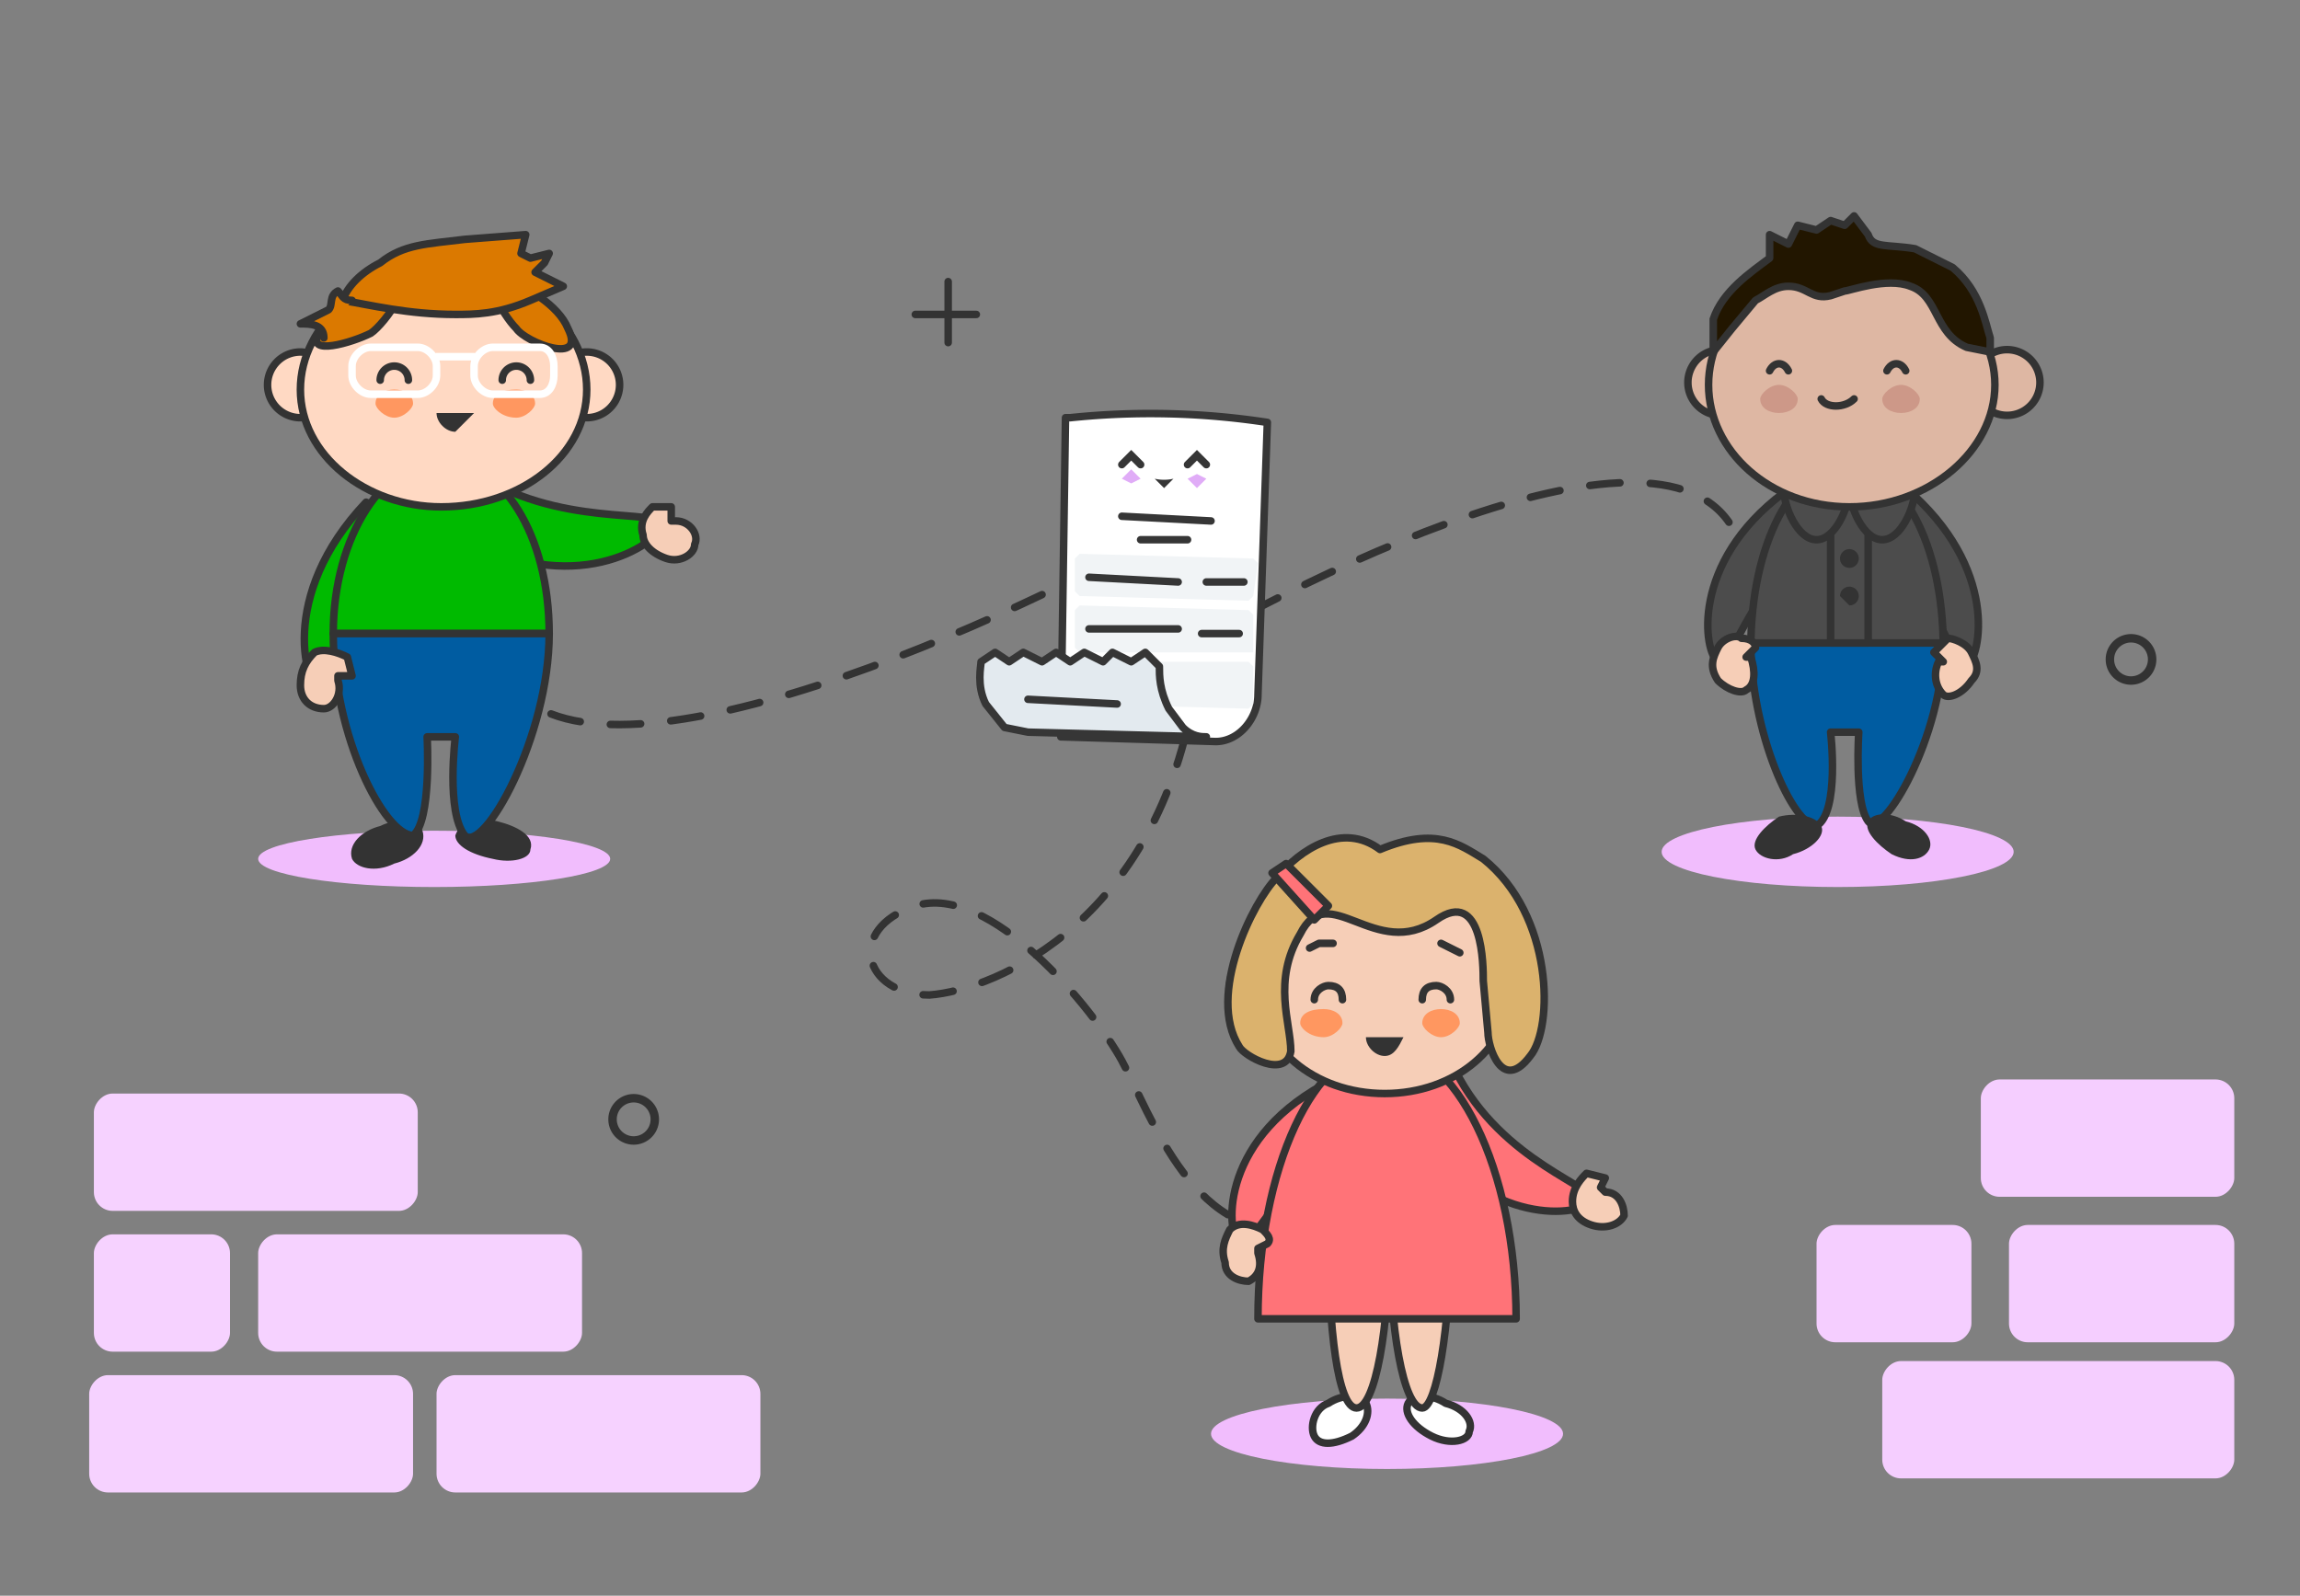 <svg xmlns="http://www.w3.org/2000/svg" fill="none" viewBox="0 0 490 340">
  <rect x="0" y="0" width="490" height="340" fill="#808080" stroke="none"/>
  <ellipse cx="92.5" cy="183" fill="#F1BDFD" rx="37.5" ry="6"/>
  <ellipse cx="391.5" cy="181.5" fill="#F1BDFD" rx="37.5" ry="7.5"/>
  <ellipse cx="295.5" cy="305.5" fill="#F1BDFD" rx="37.5" ry="7.5"/>
  <path stroke="#333" stroke-dasharray="6.45 6.45" stroke-linecap="round" stroke-linejoin="round" stroke-width="1.6" d="M255 144c-7 52-43 67-57 68-14 0-18-14-3-19 16-5 38 22 44 33s16 41 39 35m-33-146c-42 23-129 60-139 25m138 3c38-23 117-61 127-26"/>
  <path fill="#00BA00" stroke="#333" stroke-linecap="round" stroke-linejoin="round" stroke-miterlimit="10" stroke-width="1.6" d="M91 113c-18 14-19 37-22 35-4-1-10-21 9-41l13 6Zm9-13c19 13 41 8 41 12-1 4-19 16-43 2l2-14Z"/>
  <path fill="#F6CEB7" stroke="#333" stroke-linecap="round" stroke-linejoin="round" stroke-miterlimit="10" stroke-width="1.6" d="M143 108v3h1c3 0 5 3 4 5 0 2-3 4-6 3s-5-3-5-5c-1-3 1-5 2-6h4Z"/>
  <path fill="#00BA00" stroke="#333" stroke-linecap="round" stroke-linejoin="round" stroke-miterlimit="10" stroke-width="1.6" d="M117 135c0-21-10-37-23-37-12 0-23 16-23 37h46Z"/>
  <path fill="#333" d="M84 184c4-1 7-4 6-7-1-2-5-3-9-1-4 1-7 4-6 7 1 2 5 3 9 1Zm29-3c1-3-3-5-7-6s-8 0-9 3c0 2 3 4 8 5 4 1 8 0 8-2Z"/>
  <path fill="#005CA1" stroke="#333" stroke-linecap="round" stroke-linejoin="round" stroke-miterlimit="10" stroke-width="1.6" d="M71 135c0 22 11 43 17 43 4-3 3-21 3-21h6s-2 16 2 21c4 4 18-21 18-43H71Z"/>
  <path fill="#F6CEB7" stroke="#333" stroke-linecap="round" stroke-linejoin="round" stroke-miterlimit="10" stroke-width="1.6" d="M75 144h-3v1c1 3-1 6-3 6-3 0-5-2-5-5s1-5 3-7c2-1 5 0 7 1l1 4Z"/>
  <path fill="#FFD9C3" stroke="#333" stroke-linecap="round" stroke-linejoin="round" stroke-miterlimit="10" stroke-width="1.6" d="M132 82a7 7 0 1 0-14 0 7 7 0 0 0 14 0Zm-61 0c0-4-4-7-7-7a7 7 0 1 0 7 7Z"/>
  <path fill="#FFD9C3" stroke="#333" stroke-linecap="round" stroke-linejoin="round" stroke-miterlimit="10" stroke-width="1.6" d="M125 83c0-14-14-26-31-26-16 0-30 12-30 26s14 25 30 25c17 0 31-11 31-25Z"/>
  <path stroke="#333" stroke-linecap="round" stroke-linejoin="round" stroke-miterlimit="10" stroke-width="1.6" d="M107 81a3 3 0 0 1 6 0m-32 0a3 3 0 0 1 6 0"/>
  <path fill="#FF9760" d="M114 86c0-2-2-3-4-3-3 0-5 1-5 3 0 1 2 3 5 3 2 0 4-2 4-3Zm-26 0c0-2-2-3-4-3s-4 1-4 3c0 1 2 3 4 3s4-2 4-3Z"/>
  <path fill="#DB7900" stroke="#333" stroke-linecap="round" stroke-linejoin="round" stroke-miterlimit="10" stroke-width="1.6" d="M121 70c4 8-9 3-11 0-3-3-8-12-3-11 5 2 12 6 14 11ZM82 60c8-2 0 9-3 11-4 2-14 5-11 0s8-10 14-11Z"/>
  <path fill="#DB7900" stroke="#333" stroke-linecap="round" stroke-linejoin="round" stroke-miterlimit="10" stroke-width="1.6" d="m120 61-7 3c-7 3-12 3-16 3-10 0-18-2-24-3 1-3 4-6 8-8 5-4 10-4 18-5l13-1-1 4 2 1 4-1-1 2-2 2 6 3Z"/>
  <path stroke="#fff" stroke-linecap="round" stroke-linejoin="round" stroke-miterlimit="10" stroke-width="1.6" d="M101 80v-2c0-2 2-4 4-4h10c2 0 3 2 3 4v2c0 2-1 4-3 4h-10c-2 0-4-2-4-4Zm-26 0v-2c0-2 2-4 4-4h10c2 0 4 2 4 4v2c0 2-2 4-4 4H79c-2 0-4-2-4-4Zm18-4h8"/>
  <path fill="#333" d="M97 88h4l-4 4c-2 0-4-2-4-4h4Z"/>
  <path fill="#DB7900" d="M75 64c-2 0-2-1-3-2-2 1-1 3-2 4l-6 3c2 0 5 0 5 3"/>
  <path stroke="#333" stroke-linecap="round" stroke-linejoin="round" stroke-miterlimit="10" stroke-width="1.6" d="M75 64c-2 0-2-1-3-2-2 1-1 3-2 4l-6 3c2 0 5 0 5 3"/>
  <path fill="#4C4C4C" stroke="#333" stroke-linecap="round" stroke-linejoin="round" stroke-miterlimit="10" stroke-width="1.6" d="M394 111c18 11 22 32 25 31 3-2 7-21-13-38l-12 7Zm-2 0c-19 11-23 32-26 30s-6-21 14-36l12 6Z"/>
  <path fill="#4C4C4C" stroke="#333" stroke-linecap="round" stroke-linejoin="round" stroke-miterlimit="10" stroke-width="1.6" d="M414 138c0-22-9-39-21-39-11 0-20 17-20 39h41Z"/>
  <path fill="#005CA1" stroke="#333" stroke-linecap="round" stroke-linejoin="round" stroke-miterlimit="10" stroke-width="1.6" d="M373 137c0 19 9 39 14 39 5-3 3-20 3-20h6s-1 15 2 19 16-18 16-38h-41Z"/>
  <path fill="#4C4C4C" stroke="#333" stroke-linecap="round" stroke-linejoin="round" stroke-miterlimit="10" stroke-width="1.6" d="M398 104h-8v33h8v-33Z"/>
  <path fill="#4C4C4C" stroke="#333" stroke-linecap="round" stroke-linejoin="round" stroke-miterlimit="10" stroke-width="1.6" d="M394 104c0 4-3 11-7 11s-7-7-7-11 14-4 14 0Zm14 0c0 4-3 11-7 11s-7-7-7-11 14-4 14 0Z"/>
  <path fill="#DEB7A3" stroke="#333" stroke-linecap="round" stroke-linejoin="round" stroke-miterlimit="10" stroke-width="1.6" d="M364 88a7 7 0 1 0 0-13 7 7 0 0 0 0 13Zm61 0a7 7 0 1 0 0-13 7 7 0 0 0 0 13Z"/>
  <path fill="#DEB7A3" stroke="#333" stroke-linecap="round" stroke-linejoin="round" stroke-miterlimit="10" stroke-width="1.6" d="M394 108c17 0 31-12 31-26s-14-26-31-26-30 12-30 26 13 26 30 26Z"/>
  <path stroke="#333" stroke-linecap="round" stroke-linejoin="round" stroke-miterlimit="10" stroke-width="1.6" d="M377 79c1-2 3-2 4 0m21 0c1-2 3-2 4 0m-11 6c-2 2-6 2-7 0"/>
  <path fill="#CD9888" d="M379 88c2 0 4-1 4-3 0-1-2-3-4-3s-4 2-4 3c0 2 2 3 4 3Zm26 0c2 0 4-1 4-3 0-1-2-3-4-3s-4 2-4 3c0 2 2 3 4 3Z"/>
  <path fill="#221600" stroke="#333" stroke-linecap="round" stroke-linejoin="round" stroke-miterlimit="10" stroke-width="1.6" d="M365 68v7l4-5 5-6c2-1 4-3 7-3 4 0 5 3 9 2l3-1c1 0 9-3 14-1 6 2 5 10 12 13l5 1v-3c-1-3-2-10-8-15l-8-4c-6-1-9 0-10-3l-3-4-2 2-3-1-3 2-4-1-2 4-4-2v5s0 0 0 0c-4 3-10 7-12 13Z"/>
  <path fill="#333" d="M394 121a2 2 0 1 0 0-4 2 2 0 0 0 0 4Zm0 8a2 2 0 1 0-2-2l2 2Z"/>
  <path fill="#F6CEB7" stroke="#333" stroke-linecap="round" stroke-linejoin="round" stroke-miterlimit="10" stroke-width="1.6" d="m374 138-2 2h1c1 3 1 6-1 7-1 1-4 0-6-2-2-3-1-5 0-7s4-3 5-2c2 0 3 1 3 2Zm38 1 2 2h-1c-1 2-1 5 1 7 1 1 4 0 6-3 2-2 1-4 0-6s-4-3-5-3l-3 3Z"/>
  <path fill="#333" d="M382 182c4-1 7-4 6-6s-5-3-9-2c-3 2-6 5-5 7s5 3 8 1Zm29-1c1-2-1-5-5-6-3-2-7-2-8 0s2 5 5 7c4 2 7 1 8-1Z"/>
  <path fill="#fff" stroke="#333" stroke-linecap="round" stroke-linejoin="round" stroke-miterlimit="10" stroke-width="1.6" d="M313 305c1-2-1-5-5-6-3-2-7-2-8 0s1 5 5 7 8 1 8-1Zm-25 1c3-2 4-5 3-7s-5-2-8 0c-3 1-4 5-3 7s4 2 8 0Z"/>
  <path fill="#F6CEB7" stroke="#333" stroke-linecap="round" stroke-linejoin="round" stroke-miterlimit="10" stroke-width="1.6" d="M283 263c0 20 2 37 6 37s7-17 7-37h-13Zm13 0c0 20 3 37 7 37 3 0 6-17 6-37h-13Z"/>
  <path fill="#FF7378" stroke="#333" stroke-linecap="round" stroke-linejoin="round" stroke-miterlimit="10" stroke-width="1.6" d="M302 240c15 22 35 19 37 16s-19-8-29-28l-8 12Zm-18-10c-24 12-23 32-20 35 3 2 10-18 30-27l-10-8Z"/>
  <path fill="#F6CEB7" stroke="#333" stroke-linecap="round" stroke-linejoin="round" stroke-miterlimit="10" stroke-width="1.6" d="M338 250c-1 1-3 3-3 6 0 2 1 4 4 5s6 0 7-2c0-2-1-5-4-5l-1-1 1-2-4-1Z"/>
  <path fill="#FF7378" stroke="#333" stroke-linecap="round" stroke-linejoin="round" stroke-miterlimit="10" stroke-width="1.6" d="M323 281c0-32-13-58-28-58s-27 26-27 58h55Z"/>
  <path fill="#F6CEB7" stroke="#333" stroke-linecap="round" stroke-linejoin="round" stroke-miterlimit="10" stroke-width="1.6" d="M269 262c-2-1-5-2-7 0-1 2-2 4-1 7 0 3 3 4 5 4 2-1 3-3 2-6v-1l2-1c1-1 0-2-1-3Zm-1-46c3 0 6-3 6-6 0-4-3-6-6-6s-6 2-6 6c0 3 3 6 6 6Z"/>
  <path fill="#F6CEB7" stroke="#333" stroke-linecap="round" stroke-linejoin="round" stroke-miterlimit="10" stroke-width="1.6" d="M295 233c15 0 27-10 27-23 0-12-12-22-27-22s-27 10-27 22c0 13 12 23 27 23Z"/>
  <path fill="#DBB26D" stroke="#333" stroke-linecap="round" stroke-linejoin="round" stroke-miterlimit="10" stroke-width="1.6" d="M264 223c1 2 10 7 11 1 0-6-4-15 2-25 6-12 16 6 29-3 10-7 10 10 10 13l1 11c0 3 3 13 9 5 5-6 5-30-10-42-5-3-10-7-22-2-8-6-17 0-22 6-5 5-15 25-8 36Z"/>
  <path fill="#FF7378" stroke="#333" stroke-linecap="round" stroke-linejoin="round" stroke-miterlimit="10" stroke-width="1.6" d="m274 184-3 2 9 10 3-3-9-9Z"/>
  <path fill="#FF9760" d="M282 221c2 0 4-2 4-3 0-2-2-3-4-3-3 0-5 1-5 3 0 1 2 3 5 3Zm25 0c2 0 4-2 4-3 0-2-2-3-4-3s-4 1-4 3c0 1 2 3 4 3Z"/>
  <path stroke="#333" stroke-linecap="round" stroke-linejoin="round" stroke-miterlimit="10" stroke-width="1.6" d="M303 213c0-2 1-3 3-3 1 0 3 1 3 3m-29 0c0-2 2-3 3-3 2 0 3 1 3 3"/>
  <path fill="#333" d="M298 221h1c-1 2-2 4-4 4s-4-2-4-4h7Z"/>
  <path fill="#7F4D30" d="m279 202 2-1h3"/>
  <path stroke="#333" stroke-linecap="round" stroke-linejoin="round" stroke-miterlimit="10" stroke-width="1.6" d="m279 202 2-1h3"/>
  <path fill="#7F4D30" d="m307 201 2 1 2 1"/>
  <path stroke="#333" stroke-linecap="round" stroke-linejoin="round" stroke-miterlimit="10" stroke-width="1.6" d="m307 201 2 1 2 1"/>
  <path fill="#fff" d="m259 158-33-1 1-68h1a165 165 0 0 1 42 1l-2 58c0 5-4 10-9 10Z"/>
  <path stroke="#363636" stroke-linecap="round" stroke-linejoin="round" stroke-miterlimit="10" stroke-width="1.6" d="m259 158-33-1s0 0 0 0l1-68h1a165 165 0 0 1 42 1l-2 58c0 5-4 10-9 10Z"/>
  <path fill="#E0ACF7" d="m243 102-2-2-2 2 2 1 2-1Zm14 0-2-1-2 1 2 2 2-2Z"/>
  <path stroke="#363636" stroke-linecap="round" stroke-miterlimit="10" stroke-width="1.6" d="m253 99 2-2 2 2m-18 0 2-2 2 2"/>
  <path fill="#363636" d="m250 102-2 2-2-2a9 9 0 0 0 4 0Z"/>
  <path stroke="#363636" stroke-linecap="round" stroke-linejoin="round" stroke-miterlimit="10" stroke-width="1.6" d="m239 110 19 1m-15 4h10"/>
  <path fill="#F1F4F6" d="m266 128-36-1-1-1v-7l1-1 37 1 1 1-1 7-1 1Z"/>
  <path stroke="#363636" stroke-linecap="round" stroke-linejoin="round" stroke-miterlimit="10" stroke-width="1.6" d="m232 123 19 1m6 0h8"/>
  <path fill="#F1F4F6" d="M266 139h-36l-1-1v-8l1-1 36 1 1 1v8h-1Z"/>
  <path stroke="#363636" stroke-linecap="round" stroke-linejoin="round" stroke-miterlimit="10" stroke-width="1.6" d="M232 134h19"/>
  <path fill="#F1F4F6" d="m266 151-37-1-1-1 1-8h37l1 1v8l-1 1Z"/>
  <path stroke="#363636" stroke-linecap="round" stroke-linejoin="round" stroke-miterlimit="10" stroke-width="1.6" d="m231 143 8 1"/>
  <path fill="#E3EAEF" d="M257 157c-1 0-3 0-5-2l-3-4c-2-4-2-7-2-9l-3-3-3 2-4-2-2 2-4-2-3 2-3-2-3 2-4-2-3 2-3-2-3 2c0 1-1 5 1 9l4 5 5 1 38 1Z"/>
  <path stroke="#363636" stroke-linecap="round" stroke-linejoin="round" stroke-miterlimit="10" stroke-width="1.6" d="M257 157c-1 0-3 0-5-2l-3-4c-2-4-2-7-2-9l-3-3-3 2-4-2-2 2-4-2-3 2-3-2-3 2-4-2-3 2-3-2-3 2c0 1-1 5 1 9l4 5 5 1 38 1Zm-38-8 19 1m18-15h8"/>
  <rect width="29" height="25" fill="#F6D2FF" rx="4" transform="matrix(1 0 0 -1 20 288)"/>
  <rect width="69" height="25" fill="#F6D2FF" rx="4" transform="matrix(1 0 0 -1 20 258)"/>
  <rect width="69" height="25" fill="#F6D2FF" rx="4" transform="matrix(1 0 0 -1 55 288)"/>
  <rect width="69" height="25" fill="#F6D2FF" rx="4" transform="matrix(1 0 0 -1 19 318)"/>
  <rect width="69" height="25" fill="#F6D2FF" rx="4" transform="matrix(1 0 0 -1 93 318)"/>
  <rect width="48" height="25" fill="#F5CEFF" rx="4" transform="matrix(-1 0 0 1 476 261)"/>
  <rect width="75" height="25" fill="#F5CEFF" rx="4" transform="matrix(-1 0 0 1 476 290)"/>
  <rect width="33" height="25" fill="#F5CEFF" rx="4" transform="matrix(-1 0 0 1 420 261)"/>
  <rect width="54" height="25" fill="#F5CEFF" rx="4" transform="matrix(-1 0 0 1 476 230)"/>
  <path stroke="#333" stroke-miterlimit="10" stroke-width="1.8" d="M135 243a4 4 0 1 0 0-9 4 4 0 0 0 0 9Zm319-98a4 4 0 1 0 0-9 4 4 0 0 0 0 9Z"/>
  <path stroke="#333" stroke-linecap="round" stroke-linejoin="round" stroke-width="1.6" d="M202 60v13m6-6h-13"/>
</svg>
